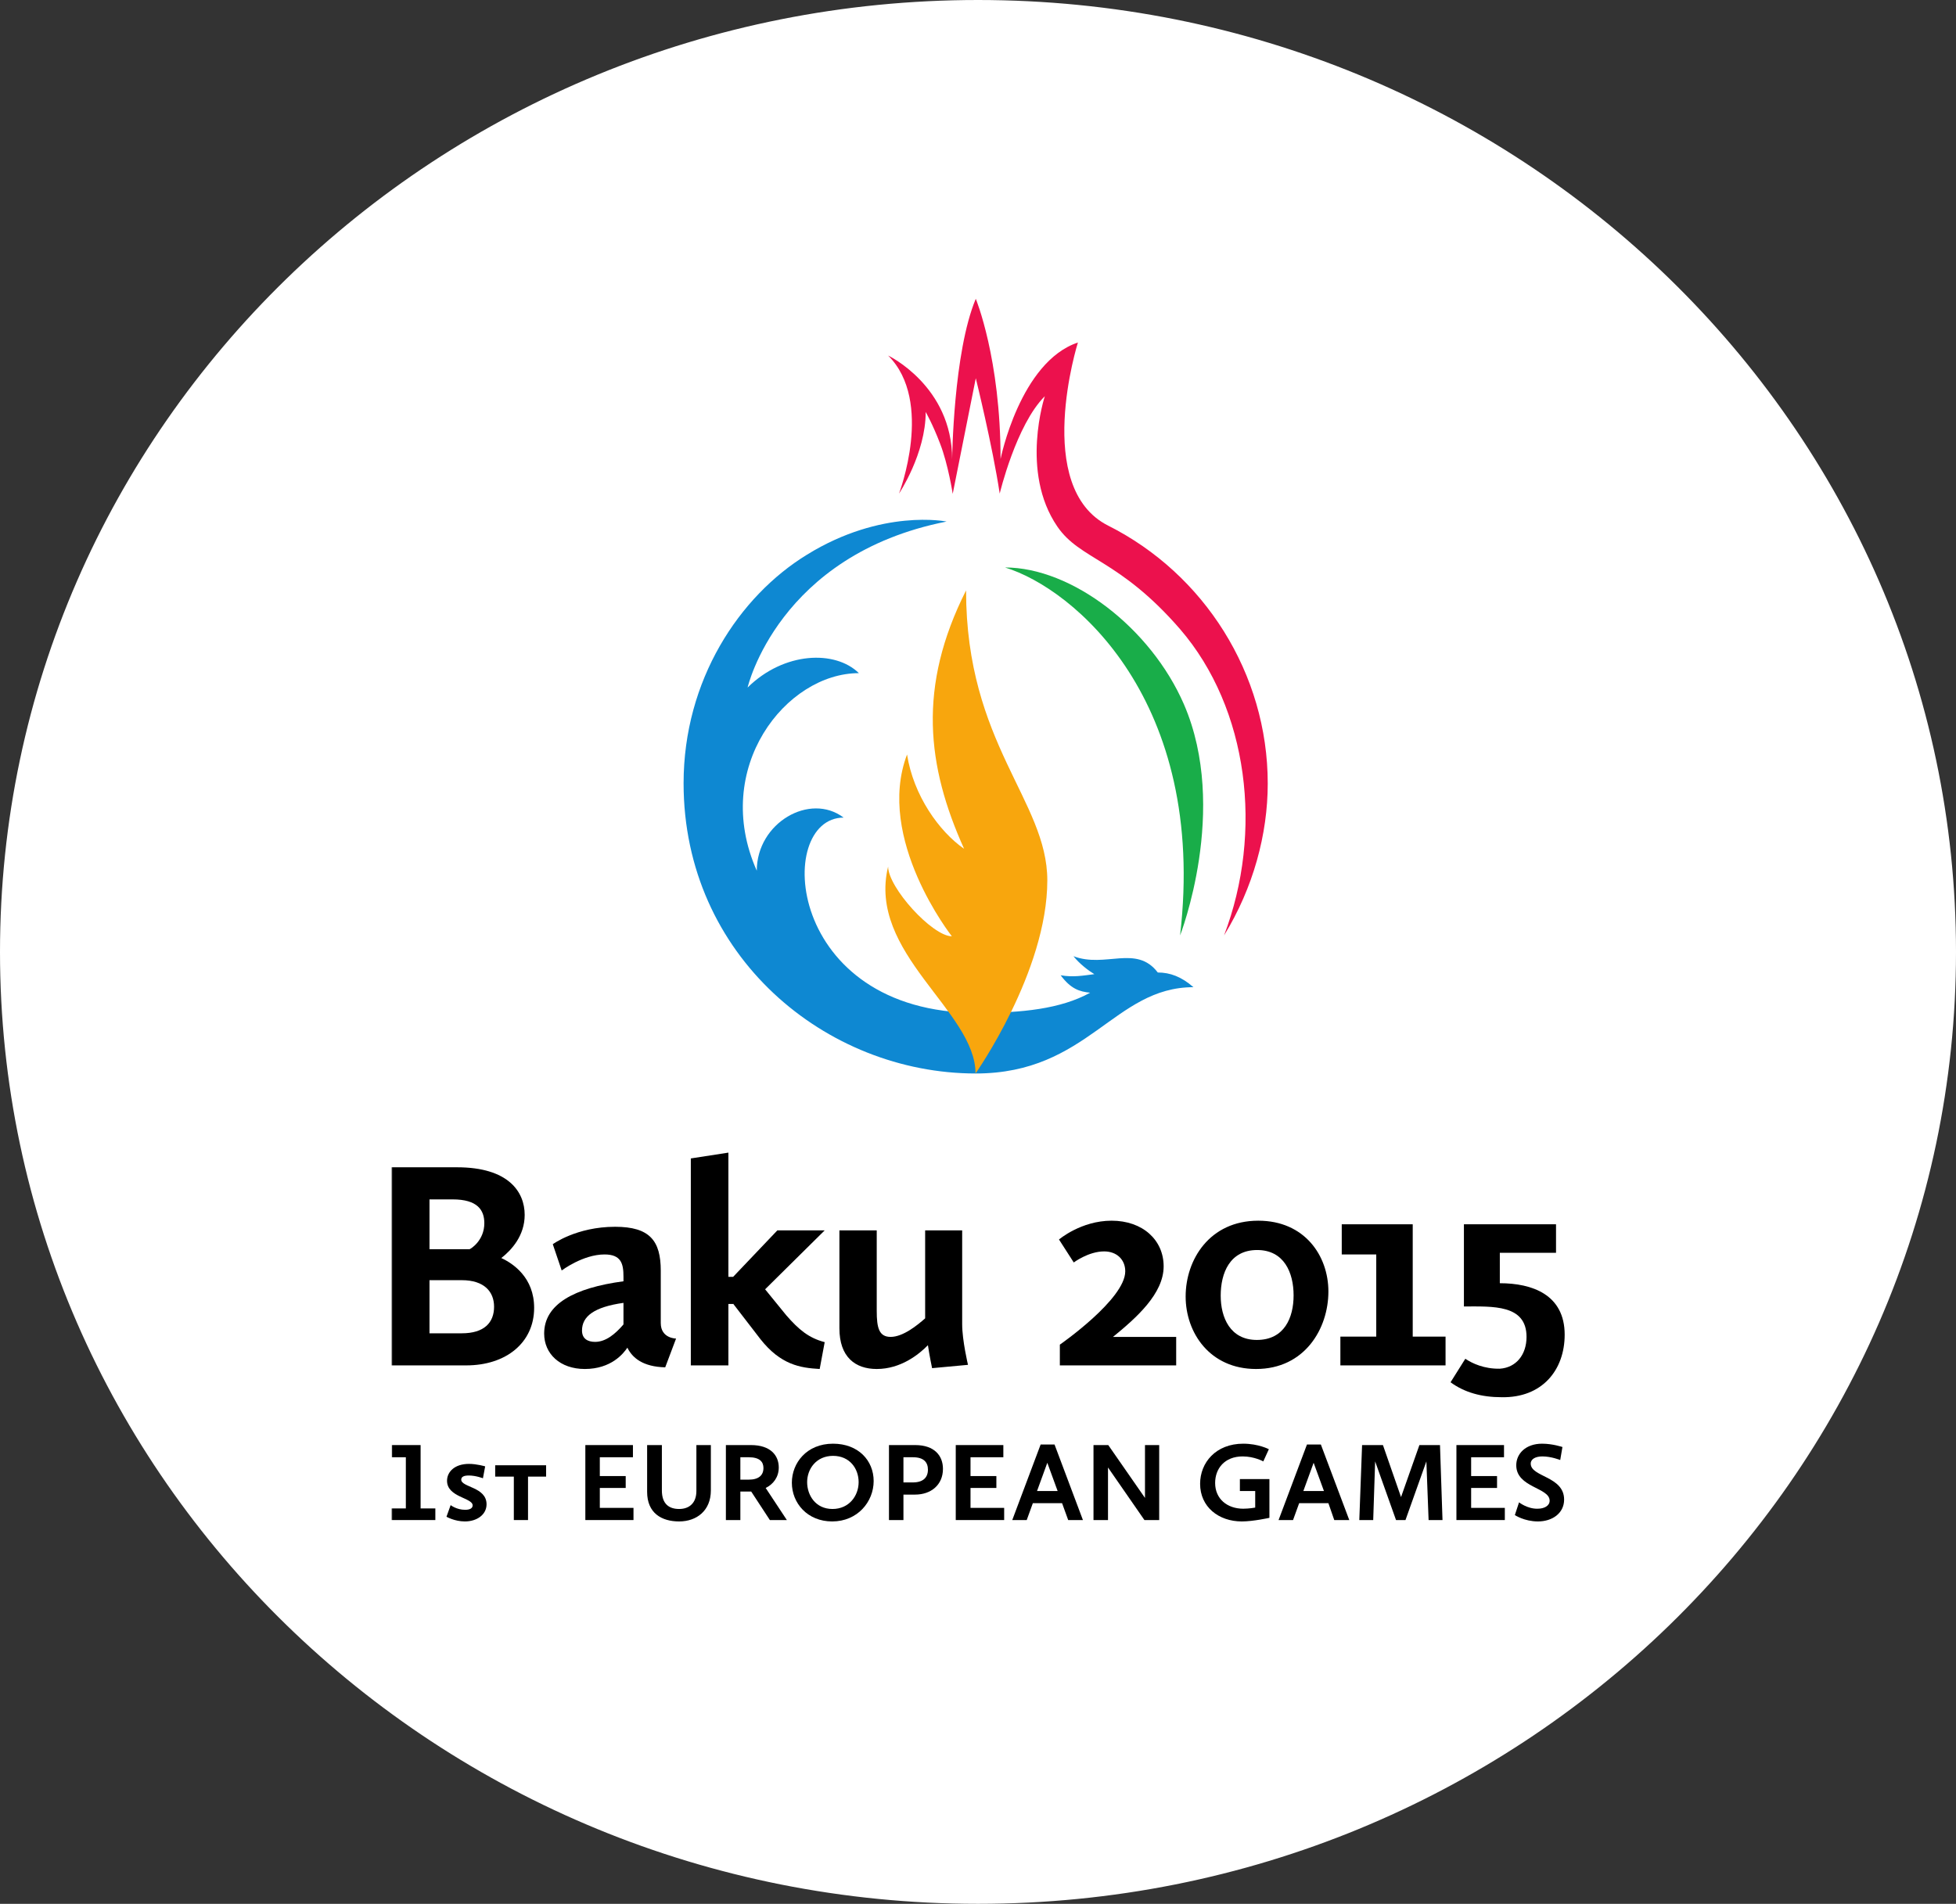 <svg width="2454" height="2389" viewBox="0 0 2454 2389" fill="none" xmlns="http://www.w3.org/2000/svg">
<rect x="0" y="0" width="2454" height="2389" fill="#333333" stroke="none"/>
<path d="M2452.5 1194.5C2452.5 1853.34 1903.86 2387.5 1227 2387.5C550.137 2387.5 1.5 1853.34 1.5 1194.5C1.5 535.662 550.137 1.5 1227 1.5C1903.86 1.5 2452.5 535.662 2452.5 1194.5Z" fill="white" stroke="white" stroke-width="3"/>
<g clip-path="url(#clip0_5273_21019)">
<mask id="mask0_5273_21019" style="mask-type:luminance" maskUnits="userSpaceOnUse" x="491" y="372" width="10594" height="11043">
<path d="M491.566 11414.8H11084.7V372.005H491.566V11414.8Z" fill="white"/>
</mask>
<g mask="url(#mask0_5273_21019)">
<mask id="mask1_5273_21019" style="mask-type:luminance" maskUnits="userSpaceOnUse" x="489" y="372" width="1479" height="1540">
<path fill-rule="evenodd" clip-rule="evenodd" d="M489.973 372.862V1911.93H1967.22V372.862" fill="white"/>
</mask>
<g mask="url(#mask1_5273_21019)">
<path d="M1452.56 1220.33C1425.7 1184.93 1386.61 1215.15 1346.77 1199.88C1354.45 1209.6 1365.99 1218.25 1372.97 1222.42C1359.01 1224.18 1346.44 1226.58 1330.71 1223.81C1343.65 1241.16 1354.45 1244.31 1367.71 1245.7C1330.71 1266.16 1281.52 1271.02 1226.32 1271.02C985.09 1271.02 971.453 1026.26 1058.39 1025.94C1016.13 994.002 949.452 1032.51 949.452 1092.59C892.191 963.779 986.113 844.688 1077.57 844.688C1047.92 815.528 983.693 817.611 937.933 862.739C937.933 862.739 976.34 696.114 1187.59 654.458C1187.59 654.458 1106.56 637.795 1012.32 696.114C927.456 748.184 857.629 853.389 857.629 982.894C857.629 1199.51 1036.05 1347.06 1224.22 1347.06C1365.29 1347.06 1397.41 1238.76 1497.29 1238.76C1482.25 1225.57 1467.92 1220.33 1452.56 1220.33Z" fill="#0E88D2"/>
</g>
<mask id="mask2_5273_21019" style="mask-type:luminance" maskUnits="userSpaceOnUse" x="489" y="372" width="1479" height="1540">
<path fill-rule="evenodd" clip-rule="evenodd" d="M489.973 372.862V1911.93H1967.22V372.862" fill="white"/>
</mask>
<g mask="url(#mask2_5273_21019)">
<path d="M1127.88 619.375C1127.88 619.375 1161.39 569.388 1161.39 516.947C1161.39 516.947 1170.47 532.915 1179.54 556.891C1189.69 583.273 1195.27 619.699 1195.27 619.699L1224.22 474.597C1224.22 474.597 1245.17 559.298 1254.24 619.375C1254.24 619.375 1274.86 532.915 1310.84 497.184C1310.84 497.184 1279.42 591.929 1326.52 660.708C1355.14 702.688 1404.06 701.299 1480.53 789.472C1566.4 889.123 1585.25 1043.99 1535.68 1173.82C1572.36 1114.11 1590.51 1046.77 1590.51 983.22C1590.51 845.06 1510.55 720.045 1390.42 659.643C1295.11 611.738 1352.35 429.793 1352.35 429.793C1279.75 454.092 1255.31 575.96 1255.31 575.96C1255.31 449.927 1224.22 374.946 1224.22 374.946C1195.97 442.29 1194.57 576.331 1194.57 576.331C1194.57 484.316 1114.24 446.132 1114.24 446.132C1172.19 503.756 1127.88 619.375 1127.88 619.375Z" fill="#EC114D"/>
</g>
<mask id="mask3_5273_21019" style="mask-type:luminance" maskUnits="userSpaceOnUse" x="489" y="372" width="1479" height="1540">
<path fill-rule="evenodd" clip-rule="evenodd" d="M489.973 372.862V1911.93H1967.22V372.862" fill="white"/>
</mask>
<g mask="url(#mask3_5273_21019)">
<path d="M1223.9 1347.06C1223.9 1347.06 1313.96 1219.32 1313.96 1104.72C1313.96 1004.74 1212.03 933.231 1212.03 740.871C1150.92 862.045 1162.79 961.325 1209.56 1065.14C1178.15 1043.3 1146.03 998.168 1137.98 946.746C1097.86 1052.65 1194.2 1174.88 1194.2 1174.88C1169.77 1174.88 1114.24 1113.74 1114.24 1087.36C1087.71 1196.04 1223.9 1268.61 1223.9 1347.06Z" fill="#F8A60D"/>
</g>
<mask id="mask4_5273_21019" style="mask-type:luminance" maskUnits="userSpaceOnUse" x="489" y="372" width="1479" height="1540">
<path fill-rule="evenodd" clip-rule="evenodd" d="M489.973 372.862V1911.93H1967.22V372.862" fill="white"/>
</mask>
<g mask="url(#mask4_5273_21019)">
<path d="M1480.53 1173.82C1480.53 1173.82 1542.29 1015.53 1485.42 883.939C1443.86 788.083 1344.67 712.084 1260.9 712.084C1347.47 738.466 1514.74 879.403 1480.53 1173.82Z" fill="#19AD49"/>
</g>
<mask id="mask5_5273_21019" style="mask-type:luminance" maskUnits="userSpaceOnUse" x="489" y="372" width="1479" height="1540">
<path fill-rule="evenodd" clip-rule="evenodd" d="M489.973 372.862V1911.93H1967.22V372.862" fill="white"/>
</mask>
<g mask="url(#mask5_5273_21019)">
<path d="M579.359 1673.08C607.639 1673.08 619.861 1659.53 619.861 1639.75C619.861 1621 607.639 1606.42 579.359 1606.42H538.854V1673.08H579.359ZM538.854 1567.53H589.133C590.53 1567.18 607.639 1556.77 607.639 1534.9C607.639 1518.58 599.261 1505.04 567.836 1505.04H538.854V1567.53ZM490.324 1464.76H573.421C638.017 1464.76 658.267 1495.66 658.267 1524.48C658.267 1550.52 641.856 1568.57 628.936 1578.64C643.951 1585.58 670.135 1603.29 670.135 1641.13C670.135 1684.88 634.87 1713.35 584.945 1713.35H490.324V1464.76Z" fill="black"/>
</g>
<mask id="mask6_5273_21019" style="mask-type:luminance" maskUnits="userSpaceOnUse" x="489" y="372" width="1479" height="1540">
<path fill-rule="evenodd" clip-rule="evenodd" d="M489.973 372.862V1911.93H1967.22V372.862" fill="white"/>
</mask>
<g mask="url(#mask6_5273_21019)">
<path d="M782.21 1661.96V1634.88C745.2 1640.09 730.186 1651.89 730.186 1669.6C730.186 1680.02 737.521 1683.84 746.596 1683.84C760.215 1683.84 772.083 1673.77 782.21 1661.96ZM782.21 1607.8V1601.9C782.21 1585.93 779.418 1574.13 758.469 1574.13C731.233 1574.13 704.699 1594.26 704.699 1594.26L693.524 1561.28C693.524 1561.28 723.204 1539.41 771.734 1539.41C815.381 1539.41 828.995 1557.11 828.995 1594.61V1660.23C828.995 1679.67 848.198 1679.67 848.198 1679.67L834.584 1715.78C806.65 1715.08 793.381 1703.97 787.097 1691.13C782.21 1698.42 766.847 1717.86 733.676 1717.86C702.605 1717.86 682.703 1698.76 682.703 1673.42C682.703 1636.62 720.063 1616.13 782.21 1607.8Z" fill="black"/>
</g>
<mask id="mask7_5273_21019" style="mask-type:luminance" maskUnits="userSpaceOnUse" x="489" y="372" width="1479" height="1540">
<path fill-rule="evenodd" clip-rule="evenodd" d="M489.973 372.862V1911.93H1967.22V372.862" fill="white"/>
</mask>
<g mask="url(#mask7_5273_21019)">
<path d="M1053.13 1543.92H1099.95V1644.95C1099.95 1666.13 1102.75 1677.59 1117.41 1677.59C1133.09 1677.59 1151.24 1662.66 1160.69 1654.32V1543.92H1207.14V1661.61C1207.14 1682.1 1214.45 1712.65 1214.45 1712.65L1169.4 1716.82C1169.4 1716.82 1165.9 1700.15 1164.18 1688C1152.64 1699.8 1129.97 1717.86 1099.95 1717.86C1073.05 1717.86 1053.13 1702.93 1053.13 1666.82V1543.92Z" fill="black"/>
</g>
<mask id="mask8_5273_21019" style="mask-type:luminance" maskUnits="userSpaceOnUse" x="489" y="372" width="1479" height="1540">
<path fill-rule="evenodd" clip-rule="evenodd" d="M489.973 372.862V1911.93H1967.22V372.862" fill="white"/>
</mask>
<g mask="url(#mask8_5273_21019)">
<path d="M1329.69 1687.31C1329.69 1687.31 1411.74 1630.37 1411.74 1595.3C1411.74 1580.72 1401.27 1570.31 1385.21 1570.31C1365.62 1570.31 1347.14 1584.19 1347.14 1584.19L1328.62 1555.38C1328.62 1555.38 1356.22 1531.77 1394.61 1531.77C1433.71 1531.77 1459.91 1556.07 1459.91 1589.05C1459.91 1623.43 1425.7 1653.63 1396.38 1677.59H1475.64V1713.35H1329.69V1687.31Z" fill="black"/>
</g>
<mask id="mask9_5273_21019" style="mask-type:luminance" maskUnits="userSpaceOnUse" x="489" y="372" width="1479" height="1540">
<path fill-rule="evenodd" clip-rule="evenodd" d="M489.973 372.862V1911.93H1967.22V372.862" fill="white"/>
</mask>
<g mask="url(#mask9_5273_21019)">
<path d="M1576.87 1681.41C1611.45 1681.41 1622.95 1653.28 1622.95 1625.51C1622.95 1597.04 1611.08 1568.57 1577.25 1568.57C1542.99 1568.57 1531.49 1597.38 1531.49 1625.85C1531.49 1653.28 1543.36 1681.41 1576.87 1681.41ZM1578.64 1531.77C1636.59 1531.77 1666.61 1575.52 1666.61 1620.65C1666.61 1667.17 1636.91 1717.86 1575.85 1717.86C1517.86 1717.86 1487.51 1672.38 1487.51 1626.9C1487.51 1580.72 1517.53 1531.77 1578.64 1531.77Z" fill="black"/>
</g>
<mask id="mask10_5273_21019" style="mask-type:luminance" maskUnits="userSpaceOnUse" x="489" y="372" width="1479" height="1540">
<path fill-rule="evenodd" clip-rule="evenodd" d="M489.973 372.862V1911.93H1967.22V372.862" fill="white"/>
</mask>
<g mask="url(#mask10_5273_21019)">
<path d="M1681.64 1677.24H1726.65V1574.13H1683.36V1536.29H1772.4V1677.24H1813.59V1713.35H1681.64V1677.24Z" fill="black"/>
</g>
<mask id="mask11_5273_21019" style="mask-type:luminance" maskUnits="userSpaceOnUse" x="489" y="372" width="1479" height="1540">
<path fill-rule="evenodd" clip-rule="evenodd" d="M489.973 372.862V1911.93H1967.22V372.862" fill="white"/>
</mask>
<g mask="url(#mask11_5273_21019)">
<path d="M1881.68 1610.23V1572.04H1952.19V1536.28H1836.63V1639.4C1872.6 1639.4 1915.19 1636.62 1915.19 1677.59C1915.19 1699.8 1902.3 1716.12 1881.68 1717.51C1862.13 1717.86 1847.1 1710.92 1838.39 1705.02L1819.87 1734.52C1837.32 1747.37 1858.97 1753.27 1883.77 1753.27C1934.74 1754.31 1963.04 1719.25 1963.04 1674.81C1963.04 1624.47 1922.17 1610.23 1881.68 1610.23Z" fill="black"/>
</g>
<mask id="mask12_5273_21019" style="mask-type:luminance" maskUnits="userSpaceOnUse" x="489" y="372" width="1479" height="1540">
<path fill-rule="evenodd" clip-rule="evenodd" d="M489.973 372.862V1911.93H1967.22V372.862" fill="white"/>
</mask>
<g mask="url(#mask12_5273_21019)">
<path d="M986.488 1650.51L959.913 1617.87L1034.66 1543.92H975.271L919.779 1602.25H913.845V1446.36L866.707 1453.65V1713.35H913.845V1636.27H919.779V1635.93L953.997 1680.36C979.46 1712.65 1003.94 1716.47 1028.38 1717.86L1034.66 1684.18C1014.74 1678.98 1002.17 1668.56 986.488 1650.51Z" fill="black"/>
</g>
<mask id="mask13_5273_21019" style="mask-type:luminance" maskUnits="userSpaceOnUse" x="489" y="372" width="1479" height="1540">
<path fill-rule="evenodd" clip-rule="evenodd" d="M489.973 372.862V1911.93H1967.22V372.862" fill="white"/>
</mask>
<g mask="url(#mask13_5273_21019)">
<path d="M489.973 1892.84H509.176V1828.61H491.369V1813.33H527.681V1892.84H546.186V1907.42H489.973V1892.84Z" fill="black"/>
</g>
<mask id="mask14_5273_21019" style="mask-type:luminance" maskUnits="userSpaceOnUse" x="489" y="372" width="1479" height="1540">
<path fill-rule="evenodd" clip-rule="evenodd" d="M489.973 372.862V1911.93H1967.22V372.862" fill="white"/>
</mask>
<g mask="url(#mask14_5273_21019)">
<path d="M565.392 1888.67C565.392 1888.67 572.723 1894.57 583.548 1894.57C589.133 1894.57 592.973 1892.84 592.973 1889.02C592.973 1879.3 560.854 1878.95 560.854 1858.12C560.854 1847.01 570.279 1836.94 588.435 1836.94C598.214 1836.94 608.686 1840.06 608.686 1840.06L605.893 1855C605.893 1855 597.162 1851.52 588.086 1851.52C581.803 1851.52 578.661 1853.26 578.661 1856.73C578.661 1866.45 610.431 1865.76 610.431 1887.63C610.431 1900.48 598.563 1909.16 583.199 1909.16C570.279 1909.16 560.156 1903.25 560.156 1903.25L565.392 1888.67Z" fill="black"/>
</g>
<mask id="mask15_5273_21019" style="mask-type:luminance" maskUnits="userSpaceOnUse" x="489" y="372" width="1479" height="1540">
<path fill-rule="evenodd" clip-rule="evenodd" d="M489.973 372.862V1911.93H1967.22V372.862" fill="white"/>
</mask>
<g mask="url(#mask15_5273_21019)">
<path d="M644.65 1852.91H621.258V1838.68H685.151V1852.91H662.457V1907.42H644.65V1852.91Z" fill="black"/>
</g>
<mask id="mask16_5273_21019" style="mask-type:luminance" maskUnits="userSpaceOnUse" x="489" y="372" width="1479" height="1540">
<path fill-rule="evenodd" clip-rule="evenodd" d="M489.973 372.862V1911.93H1967.22V372.862" fill="white"/>
</mask>
<g mask="url(#mask16_5273_21019)">
<path d="M734.375 1813.33H794.079V1828.61H752.531V1852.22H785.004V1867.15H752.531V1892.14H794.778V1907.42H734.375V1813.33Z" fill="black"/>
</g>
<mask id="mask17_5273_21019" style="mask-type:luminance" maskUnits="userSpaceOnUse" x="489" y="372" width="1479" height="1540">
<path fill-rule="evenodd" clip-rule="evenodd" d="M489.973 372.862V1911.93H1967.22V372.862" fill="white"/>
</mask>
<g mask="url(#mask17_5273_21019)">
<path d="M811.887 1813.34H830.392V1870.27C830.392 1887.28 839.472 1893.53 852.039 1893.53C864.959 1893.53 873.69 1885.89 873.69 1870.97V1813.34H891.842V1870.27C891.842 1895.62 874.039 1909.16 852.039 1909.16C830.043 1909.16 811.887 1898.74 811.887 1872.01V1813.34Z" fill="black"/>
</g>
<mask id="mask18_5273_21019" style="mask-type:luminance" maskUnits="userSpaceOnUse" x="489" y="372" width="1479" height="1540">
<path fill-rule="evenodd" clip-rule="evenodd" d="M489.973 372.862V1911.93H1967.22V372.862" fill="white"/>
</mask>
<g mask="url(#mask18_5273_21019)">
<path d="M939.332 1856.73C951.898 1856.73 957.819 1851.18 957.819 1842.15C957.819 1834.51 953.299 1828.61 939.332 1828.61H928.855V1856.73H939.332ZM910.699 1813.33H942.125C966.569 1813.33 977.041 1826.18 977.041 1841.46C977.041 1853.61 970.059 1862.63 960.611 1867.15L987.187 1907.42H965.87L942.474 1871.66H928.855V1907.42H910.699V1813.33Z" fill="black"/>
</g>
<mask id="mask19_5273_21019" style="mask-type:luminance" maskUnits="userSpaceOnUse" x="489" y="372" width="1479" height="1540">
<path fill-rule="evenodd" clip-rule="evenodd" d="M489.973 372.862V1911.93H1967.22V372.862" fill="white"/>
</mask>
<g mask="url(#mask19_5273_21019)">
<path d="M1044.43 1893.53C1065.37 1893.53 1077.24 1876.87 1077.24 1859.86C1077.24 1842.85 1066.07 1826.87 1045.13 1826.87C1024.18 1826.87 1012.64 1843.19 1012.64 1859.86C1012.64 1876.17 1023.11 1893.53 1044.43 1893.53ZM1045.13 1811.6C1076.87 1811.6 1096.09 1832.77 1096.09 1858.47C1096.09 1884.51 1075.84 1909.16 1044.06 1909.16C1013.01 1909.16 993.465 1886.24 993.465 1860.55C993.465 1835.9 1011.94 1811.6 1045.13 1811.6Z" fill="black"/>
</g>
<mask id="mask20_5273_21019" style="mask-type:luminance" maskUnits="userSpaceOnUse" x="489" y="372" width="1479" height="1540">
<path fill-rule="evenodd" clip-rule="evenodd" d="M489.973 372.862V1911.93H1967.22V372.862" fill="white"/>
</mask>
<g mask="url(#mask20_5273_21019)">
<path d="M1145.33 1860.2C1158.22 1860.2 1164.18 1853.95 1164.18 1844.23C1164.18 1835.2 1159.29 1828.61 1145.33 1828.61H1133.46V1860.2H1145.33ZM1115.31 1813.33H1148.12C1172.56 1813.33 1183.03 1826.87 1183.03 1843.19C1183.03 1863.33 1168 1875.48 1148.12 1875.48H1133.46V1907.42H1115.31V1813.33Z" fill="black"/>
</g>
<mask id="mask21_5273_21019" style="mask-type:luminance" maskUnits="userSpaceOnUse" x="489" y="372" width="1479" height="1540">
<path fill-rule="evenodd" clip-rule="evenodd" d="M489.973 372.862V1911.93H1967.22V372.862" fill="white"/>
</mask>
<g mask="url(#mask21_5273_21019)">
<path d="M1199.09 1813.33H1258.8V1828.61H1217.61V1852.22H1250.05V1867.15H1217.61V1892.14H1259.83V1907.42H1199.09V1813.33Z" fill="black"/>
</g>
<mask id="mask22_5273_21019" style="mask-type:luminance" maskUnits="userSpaceOnUse" x="489" y="372" width="1479" height="1540">
<path fill-rule="evenodd" clip-rule="evenodd" d="M489.973 372.862V1911.93H1967.22V372.862" fill="white"/>
</mask>
<g mask="url(#mask22_5273_21019)">
<path d="M1301.07 1870.97H1326.9L1313.96 1835.55L1301.07 1870.97ZM1305.58 1812.64H1323.03L1358.64 1907.42H1340.16L1332.48 1886.24H1295.81L1288.13 1907.42H1269.98L1305.58 1812.64Z" fill="black"/>
</g>
<mask id="mask23_5273_21019" style="mask-type:luminance" maskUnits="userSpaceOnUse" x="489" y="372" width="1479" height="1540">
<path fill-rule="evenodd" clip-rule="evenodd" d="M489.973 372.862V1911.93H1967.22V372.862" fill="white"/>
</mask>
<g mask="url(#mask23_5273_21019)">
<path d="M1371.9 1813.33H1390.43L1436.5 1879.65V1813.33H1454.33V1907.42H1435.8L1390.1 1841.46V1907.42H1371.9V1813.33Z" fill="black"/>
</g>
<mask id="mask24_5273_21019" style="mask-type:luminance" maskUnits="userSpaceOnUse" x="489" y="372" width="1479" height="1540">
<path fill-rule="evenodd" clip-rule="evenodd" d="M489.973 372.862V1911.93H1967.22V372.862" fill="white"/>
</mask>
<g mask="url(#mask24_5273_21019)">
<path d="M1559.75 1811.6C1578.97 1811.6 1591.91 1818.54 1591.91 1818.54L1584.93 1833.82C1584.93 1833.82 1573.76 1827.57 1559.05 1827.57C1536.38 1827.57 1524.51 1842.85 1524.51 1860.9C1524.51 1881.03 1539.87 1893.19 1559.75 1893.19C1567.1 1893.19 1574.78 1891.8 1574.78 1891.8V1870.97H1555.56V1856.04H1592.61V1904.64C1592.61 1904.64 1572.36 1909.16 1558.02 1909.16C1528.7 1909.16 1505.66 1890.76 1505.66 1861.94C1505.66 1835.2 1525.54 1811.6 1559.75 1811.6Z" fill="black"/>
</g>
<mask id="mask25_5273_21019" style="mask-type:luminance" maskUnits="userSpaceOnUse" x="489" y="372" width="1479" height="1540">
<path fill-rule="evenodd" clip-rule="evenodd" d="M489.973 372.862V1911.93H1967.22V372.862" fill="white"/>
</mask>
<g mask="url(#mask25_5273_21019)">
<path d="M1635.19 1870.97H1661.02L1648.08 1835.55L1635.19 1870.97ZM1639.71 1812.64H1657.16L1692.81 1907.42H1673.96L1666.61 1886.24H1629.93L1622.25 1907.42H1604.1L1639.71 1812.64Z" fill="black"/>
</g>
<mask id="mask26_5273_21019" style="mask-type:luminance" maskUnits="userSpaceOnUse" x="489" y="372" width="1479" height="1540">
<path fill-rule="evenodd" clip-rule="evenodd" d="M489.973 372.862V1911.93H1967.22V372.862" fill="white"/>
</mask>
<g mask="url(#mask26_5273_21019)">
<path d="M1708.87 1813.33H1735.03L1757.74 1878.6L1780.78 1813.33H1806.61L1809.77 1907.42H1792.32L1789.53 1833.82L1763.32 1907.42H1751.46L1725.25 1833.82L1722.83 1907.42H1705.38L1708.87 1813.33Z" fill="black"/>
</g>
<mask id="mask27_5273_21019" style="mask-type:luminance" maskUnits="userSpaceOnUse" x="489" y="372" width="1479" height="1540">
<path fill-rule="evenodd" clip-rule="evenodd" d="M489.973 372.862V1911.93H1967.22V372.862" fill="white"/>
</mask>
<g mask="url(#mask27_5273_21019)">
<path d="M1827.23 1813.33H1886.94V1828.61H1845.7V1852.22H1878.19V1867.15H1845.7V1892.14H1887.96V1907.42H1827.23V1813.33Z" fill="black"/>
</g>
<mask id="mask28_5273_21019" style="mask-type:luminance" maskUnits="userSpaceOnUse" x="489" y="372" width="1479" height="1540">
<path fill-rule="evenodd" clip-rule="evenodd" d="M489.973 372.862V1911.93H1967.22V372.862" fill="white"/>
</mask>
<g mask="url(#mask28_5273_21019)">
<path d="M1905.79 1885.2C1905.79 1885.2 1916.26 1893.53 1929.15 1893.19C1937.2 1893.19 1944.18 1889.71 1944.18 1883.12C1944.18 1866.45 1902.3 1866.8 1902.3 1838.68C1902.3 1824.1 1914.16 1811.6 1934.74 1811.6C1948 1811.6 1960.24 1815.77 1960.24 1815.77L1957.45 1832.08C1957.45 1832.08 1946.28 1827.57 1935.11 1827.57C1926.73 1827.57 1920.45 1830.69 1920.45 1836.59C1920.45 1853.61 1962.34 1852.22 1962.34 1881.73C1962.34 1898.74 1947.67 1909.16 1929.52 1909.16C1912.4 1909.16 1900.53 1901.17 1900.53 1901.17L1905.79 1885.2Z" fill="black"/>
</g>
</g>
</g>
<defs>
<clipPath id="clip0_5273_21019">
<rect width="1481" height="1540" fill="white" transform="translate(486 372)"/>
</clipPath>
</defs>
</svg>
